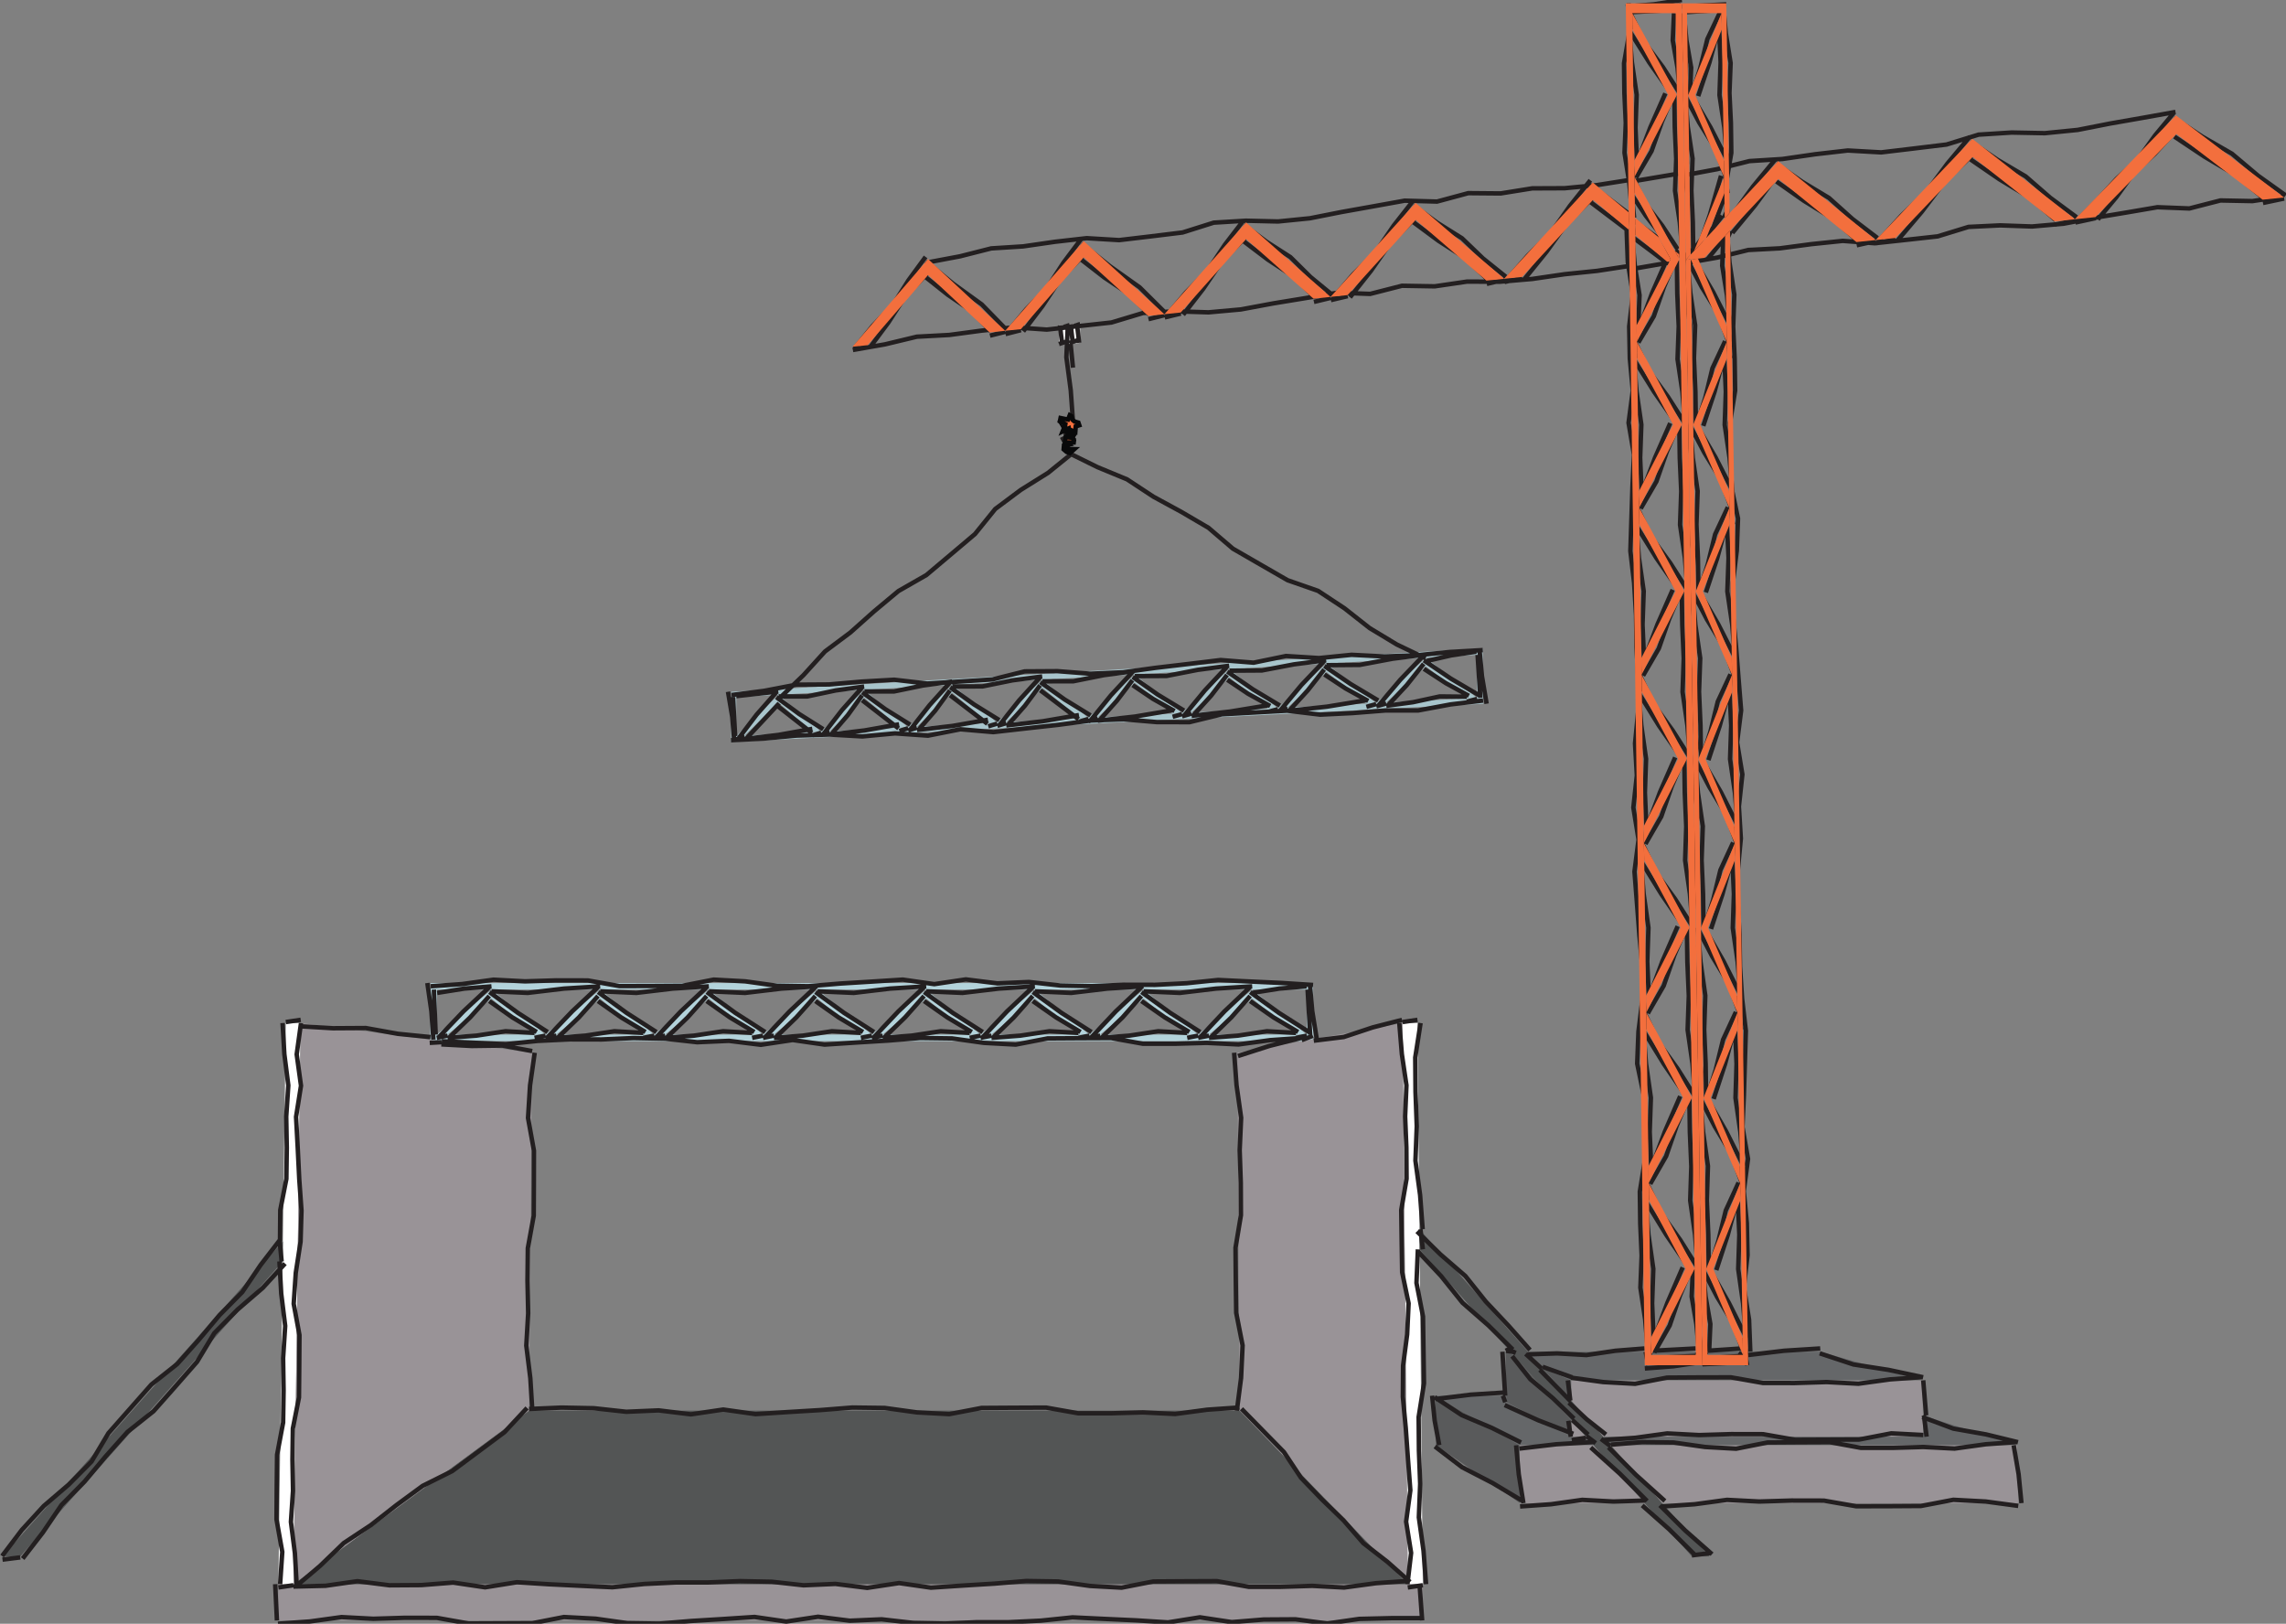 <?xml version="1.0" encoding="UTF-8"?>
<svg xmlns="http://www.w3.org/2000/svg" xmlns:xlink="http://www.w3.org/1999/xlink" width="128.34pt" height="91.16pt" viewBox="0 0 128.34 91.16" version="1.1">
<rect x="0" y="0" width="128.34" height="91.16" fill="#808080" stroke="none"/>
<defs>
<clipPath id="clip1">
  <path d="M 0 0 L 128.34 0 L 128.34 91.16 L 0 91.16 Z M 0 0 "/>
</clipPath>
<clipPath id="clip2">
  <path d="M 116 6 L 128.34 6 L 128.34 13 L 116 13 Z M 116 6 "/>
</clipPath>
</defs>
<g id="surface1">
<path style=" stroke:none;fill-rule:nonzero;fill:rgb(39.711%,40.388%,41.068%);fill-opacity:1;" d="M 92.344 76.645 L 98.148 76.645 L 98.133 75.887 L 102.191 75.887 L 107.918 77.496 L 88.203 77.496 L 86.586 76.785 L 85.789 75.887 L 92.332 75.887 L 92.344 76.645 "/>
<path style=" stroke:none;fill-rule:nonzero;fill:rgb(100%,100%,100%);fill-opacity:1;" d="M 78.742 57.438 L 79.578 57.438 L 79.688 69.012 L 79.699 70.141 L 79.879 88.938 L 79.035 88.938 L 78.742 57.438 "/>
<path style=" stroke:none;fill-rule:nonzero;fill:rgb(60.152%,57.77%,59.247%);fill-opacity:1;" d="M 79.898 90.973 L 15.605 90.973 L 15.629 88.938 L 79.879 88.938 L 79.898 90.973 "/>
<path style=" stroke:none;fill-rule:nonzero;fill:rgb(60.152%,57.77%,59.247%);fill-opacity:1;" d="M 79.035 88.938 L 69.59 79.195 L 69.469 59.102 L 73.09 58.449 L 73.742 58.332 L 78.742 57.438 L 79.035 88.938 "/>
<path style=" stroke:none;fill-rule:nonzero;fill:rgb(32.719%,33.446%,33.569%);fill-opacity:1;" d="M 69.59 79.195 L 79.035 88.938 L 16.477 88.938 L 29.703 79.195 L 69.59 79.195 "/>
<path style=" stroke:none;fill-rule:nonzero;fill:rgb(100%,100%,100%);fill-opacity:1;" d="M 16.477 88.938 L 15.629 88.938 L 15.871 70.82 L 15.883 69.691 L 16.047 57.438 L 16.883 57.438 L 16.477 88.938 "/>
<path style=" stroke:none;fill-rule:nonzero;fill:rgb(60.152%,57.77%,59.247%);fill-opacity:1;" d="M 16.477 88.938 L 16.883 57.438 L 24.148 58.367 L 24.801 58.449 L 29.867 59.102 L 29.703 79.195 L 16.477 88.938 "/>
<path style=" stroke:none;fill-rule:nonzero;fill:rgb(70.094%,82.545%,85.602%);fill-opacity:1;" d="M 24.148 58.367 L 24.18 55.188 L 73.719 55.188 L 73.742 58.332 L 73.09 58.449 L 24.801 58.449 Z M 60.547 58.082 L 73.371 58.082 L 73.355 55.555 L 24.543 55.555 L 24.52 58.082 L 60.547 58.082 "/>
<path style=" stroke:none;fill-rule:nonzero;fill:rgb(32.719%,33.446%,33.569%);fill-opacity:1;" d="M 0.141 87.379 L 15.883 69.691 L 15.871 70.82 L 1.137 87.379 L 0.141 87.379 "/>
<path style=" stroke:none;fill-rule:nonzero;fill:rgb(32.719%,33.446%,33.569%);fill-opacity:1;" d="M 95.977 87.379 L 94.98 87.379 L 92.336 84.391 L 89.449 81.137 L 89.027 80.66 L 88.23 79.762 L 84.965 76.074 L 84.797 75.887 L 79.699 70.141 L 79.688 69.012 L 85.789 75.887 L 86.586 76.785 L 88.219 78.629 L 90.02 80.66 L 90.441 81.137 L 93.328 84.391 L 95.977 87.379 "/>
<path style=" stroke:none;fill-rule:nonzero;fill:rgb(39.711%,40.388%,41.068%);fill-opacity:1;" d="M 97.852 76.066 L 95.859 76.066 L 95.859 75.887 L 97.773 75.887 L 97.852 76.066 "/>
<path style=" stroke:none;fill-rule:nonzero;fill:rgb(39.711%,40.388%,41.068%);fill-opacity:1;" d="M 84.531 75.887 L 84.797 75.887 L 84.965 76.074 Z M 84.531 75.887 "/>
<path style=" stroke:none;fill-rule:nonzero;fill:rgb(60.152%,57.77%,59.247%);fill-opacity:1;" d="M 107.98 80.66 L 90.02 80.66 L 88.219 78.629 L 88.203 77.496 L 107.918 77.496 L 107.953 79.465 L 107.98 80.66 "/>
<path style=" stroke:none;fill-rule:nonzero;fill:rgb(39.711%,40.388%,41.068%);fill-opacity:1;" d="M 90.02 80.66 L 107.98 80.66 L 107.953 79.465 L 113.238 81.137 L 90.441 81.137 L 90.02 80.66 "/>
<path style=" stroke:none;fill-rule:nonzero;fill:rgb(34.795%,35.359%,35.619%);fill-opacity:1;" d="M 88.203 77.496 L 88.219 78.629 L 86.586 76.785 Z M 88.203 77.496 "/>
<path style=" stroke:none;fill-rule:nonzero;fill:rgb(34.795%,35.359%,35.619%);fill-opacity:1;" d="M 84.531 75.887 L 84.965 76.074 L 88.23 79.762 L 88.242 80.66 L 84.562 78.723 L 84.559 78.355 L 84.531 75.887 "/>
<path style=" stroke:none;fill-rule:nonzero;fill:rgb(39.711%,40.388%,41.068%);fill-opacity:1;" d="M 84.562 78.723 L 88.242 80.66 L 89.027 80.66 L 89.449 81.137 L 85.301 81.137 L 80.586 78.355 L 84.559 78.355 L 84.562 78.723 "/>
<path style=" stroke:none;fill-rule:nonzero;fill:rgb(60.152%,57.77%,59.247%);fill-opacity:1;" d="M 89.027 80.66 L 88.242 80.66 L 88.23 79.762 L 89.027 80.66 "/>
<path style=" stroke:none;fill-rule:nonzero;fill:rgb(60.152%,57.77%,59.247%);fill-opacity:1;" d="M 113.309 84.391 L 93.328 84.391 L 90.441 81.137 L 113.238 81.137 L 113.309 84.391 "/>
<path style=" stroke:none;fill-rule:nonzero;fill:rgb(60.152%,57.77%,59.247%);fill-opacity:1;" d="M 92.336 84.391 L 85.34 84.391 L 85.301 81.137 L 89.449 81.137 L 92.336 84.391 "/>
<path style=" stroke:none;fill-rule:nonzero;fill:rgb(34.795%,35.359%,35.619%);fill-opacity:1;" d="M 85.34 84.391 L 80.613 81.129 L 80.586 78.355 L 85.301 81.137 L 85.34 84.391 "/>
<path style=" stroke:none;fill-rule:nonzero;fill:rgb(70.094%,82.545%,85.602%);fill-opacity:1;" d="M 58.102 55.555 L 61.16 58.082 L 60.547 58.082 L 58.102 56.062 L 55.664 58.082 L 55.051 58.082 L 58.102 55.555 "/>
<path style=" stroke:none;fill-rule:nonzero;fill:rgb(70.094%,82.545%,85.602%);fill-opacity:1;" d="M 73.371 58.082 L 72.758 58.082 L 70.305 56.062 L 67.875 58.082 L 67.266 58.082 L 70.301 55.555 L 73.371 58.082 "/>
<path style=" stroke:none;fill-rule:nonzero;fill:rgb(70.094%,82.545%,85.602%);fill-opacity:1;" d="M 52 55.555 L 55.051 58.082 L 54.441 58.082 L 52 56.062 L 49.555 58.082 L 48.945 58.082 L 52 55.555 "/>
<path style=" stroke:none;fill-rule:nonzero;fill:rgb(70.094%,82.545%,85.602%);fill-opacity:1;" d="M 64.203 55.555 L 67.266 58.082 L 66.652 58.082 L 64.203 56.062 L 61.77 58.082 L 61.16 58.082 L 64.203 55.555 "/>
<path style=" stroke:none;fill-rule:nonzero;fill:rgb(70.094%,82.545%,85.602%);fill-opacity:1;" d="M 36.73 58.082 L 36.117 58.082 L 33.691 56.062 L 31.238 58.082 L 30.625 58.082 L 33.695 55.555 L 36.73 58.082 "/>
<path style=" stroke:none;fill-rule:nonzero;fill:rgb(70.094%,82.545%,85.602%);fill-opacity:1;" d="M 27.594 55.555 L 30.625 58.082 L 30.012 58.082 L 27.59 56.062 L 25.129 58.082 L 24.52 58.082 L 27.594 55.555 "/>
<path style=" stroke:none;fill-rule:nonzero;fill:rgb(70.094%,82.545%,85.602%);fill-opacity:1;" d="M 45.898 55.555 L 48.945 58.082 L 48.332 58.082 L 45.895 56.062 L 43.449 58.082 L 42.836 58.082 L 45.898 55.555 "/>
<path style=" stroke:none;fill-rule:nonzero;fill:rgb(70.094%,82.545%,85.602%);fill-opacity:1;" d="M 39.797 55.555 L 42.836 58.082 L 42.227 58.082 L 39.793 56.062 L 37.344 58.082 L 36.73 58.082 L 39.797 55.555 "/>
<path style=" stroke:none;fill-rule:nonzero;fill:rgb(39.711%,40.388%,41.068%);fill-opacity:1;" d="M 95.207 76.066 L 92.699 76.066 L 92.789 75.887 L 95.203 75.887 L 95.207 76.066 "/>
<path style=" stroke:none;fill-rule:nonzero;fill:rgb(65.956%,77.034%,79.831%);fill-opacity:1;" d="M 69.016 37.559 L 71.738 39.758 L 71.191 39.785 L 69.02 38.027 L 66.887 40.004 L 66.355 40.035 L 69.016 37.559 "/>
<path style=" stroke:none;fill-rule:nonzero;fill:rgb(65.956%,77.034%,79.831%);fill-opacity:1;" d="M 82.926 39.18 L 82.352 39.211 L 80.055 37.41 L 77.82 39.441 L 77.258 39.473 L 80.051 36.93 L 82.926 39.18 "/>
<path style=" stroke:none;fill-rule:nonzero;fill:rgb(65.956%,77.034%,79.831%);fill-opacity:1;" d="M 63.703 37.863 L 66.355 40.035 L 65.824 40.062 L 63.707 38.324 L 61.625 40.277 L 61.102 40.305 L 63.703 37.863 "/>
<path style=" stroke:none;fill-rule:nonzero;fill:rgb(65.956%,77.034%,79.831%);fill-opacity:1;" d="M 74.465 37.25 L 77.258 39.473 L 76.699 39.5 L 74.469 37.723 L 72.285 39.727 L 71.738 39.758 L 74.465 37.25 "/>
<path style=" stroke:none;fill-rule:nonzero;fill:rgb(65.956%,77.034%,79.831%);fill-opacity:1;" d="M 50.98 40.828 L 50.484 40.852 L 48.527 39.172 L 46.578 41.055 L 46.098 41.078 L 48.527 38.727 L 50.98 40.828 "/>
<path style=" stroke:none;fill-rule:nonzero;fill:rgb(65.956%,77.034%,79.831%);fill-opacity:1;" d="M 43.707 39.004 L 46.098 41.078 L 45.613 41.102 L 43.703 39.441 L 41.801 41.301 L 41.328 41.324 L 43.707 39.004 "/>
<path style=" stroke:none;fill-rule:nonzero;fill:rgb(65.956%,77.034%,79.831%);fill-opacity:1;" d="M 58.52 38.156 L 61.102 40.305 L 60.586 40.332 L 58.523 38.613 L 56.488 40.543 L 55.98 40.57 L 58.52 38.156 "/>
<path style=" stroke:none;fill-rule:nonzero;fill:rgb(65.956%,77.034%,79.831%);fill-opacity:1;" d="M 53.465 38.445 L 55.98 40.57 L 55.473 40.594 L 53.465 38.898 L 51.477 40.801 L 50.98 40.828 L 53.465 38.445 "/>
<path style=" stroke:none;fill-rule:nonzero;fill:rgb(65.956%,77.034%,79.831%);fill-opacity:1;" d="M 41.047 41.656 L 41.059 38.836 L 83.238 36.398 L 83.273 39.512 Z M 71.191 39.785 L 71.738 39.758 L 72.285 39.727 L 76.699 39.5 L 77.258 39.473 L 77.82 39.441 L 82.352 39.211 L 82.926 39.18 L 82.898 36.766 L 80.051 36.93 L 74.465 37.25 L 69.016 37.559 L 63.703 37.863 L 58.52 38.156 L 53.465 38.445 L 48.527 38.727 L 43.707 39.004 L 41.34 39.137 L 41.328 41.324 L 41.801 41.301 L 45.613 41.102 L 46.098 41.078 L 46.578 41.055 L 50.484 40.852 L 50.98 40.828 L 51.477 40.801 L 55.473 40.594 L 55.98 40.57 L 56.488 40.543 L 60.586 40.332 L 61.102 40.305 L 61.625 40.277 L 65.824 40.062 L 66.355 40.035 L 66.887 40.004 L 71.191 39.785 "/>
<path style=" stroke:none;fill-rule:nonzero;fill:rgb(100%,100%,100%);fill-opacity:1;" d="M 60.645 19.246 L 60.051 19.305 L 60.047 18.195 L 60.641 18.133 L 60.645 19.246 "/>
<path style=" stroke:none;fill-rule:nonzero;fill:rgb(100%,100%,100%);fill-opacity:1;" d="M 59.453 18.258 L 60.047 18.195 L 60.051 19.305 L 59.453 19.367 L 59.453 18.258 "/>
<g clip-path="url(#clip1)" clip-rule="nonzero">
<path style="fill:none;stroke-width:2.5;stroke-linecap:butt;stroke-linejoin:miter;stroke:rgb(13.73%,12.16%,12.549%);stroke-opacity:1;stroke-miterlimit:10;" d="M 956.758 152.694 L 958.047 150.936 M 800.391 544.139 L 781.875 541.795 L 763.398 538.319 L 744.688 538.163 M 744.531 540.936 L 726.484 538.631 L 708.438 535.194 L 690.234 535.077 M 251.289 328.944 L 267.539 330.194 L 283.828 332.655 L 300.117 331.717 M 495.547 328.944 L 511.836 330.194 L 528.125 332.655 L 544.414 331.717 M 980.195 160.662 L 978.594 179.881 L 975.859 199.139 L 976.484 218.436 L 975.625 237.733 M 978.633 257.03 L 977.07 276.092 L 974.336 295.194 L 974.922 314.373 L 974.102 333.553 M 977.109 352.733 L 975.547 371.678 L 972.812 390.623 L 973.438 409.686 L 972.578 428.709 M 975.586 447.772 L 974.023 466.6 L 971.289 485.428 L 971.914 504.334 L 971.055 523.241 M 465.898 499.217 L 485.352 501.522 L 504.766 504.959 M 917.266 710.389 L 918.789 691.834 L 921.484 673.241 L 920.82 654.569 L 921.602 635.936 M 918.594 617.147 L 920.117 598.436 L 922.812 579.725 L 922.148 560.936 L 922.969 542.147 M 312.383 328.944 L 328.633 330.194 L 344.922 332.655 L 361.172 331.717 M 373.438 328.944 L 389.688 330.194 L 405.977 332.655 L 422.266 331.717 M 434.492 328.944 L 450.742 330.194 L 467.031 332.655 L 483.32 331.717 M 922.578 333.553 L 924.102 314.452 L 926.836 295.35 L 926.172 276.17 L 926.992 257.03 M 514.844 501.756 L 534.766 504.061 L 554.648 507.538 M 564.961 504.334 L 585.391 506.678 L 605.742 510.155 M 616.328 506.991 L 637.266 509.334 L 658.125 512.85 M 668.984 509.725 L 690.43 512.108 L 711.836 515.623 M 722.969 512.498 L 744.961 514.881 L 766.914 518.475 M 550.508 328.944 L 556.641 330.194 M 672.656 328.944 L 678.75 330.194 M 489.453 328.944 L 495.547 330.194 M 611.602 328.944 L 617.695 330.194 M 306.25 328.944 L 312.383 330.194 M 245.195 328.944 L 251.289 330.194 M 428.359 328.944 L 434.492 330.194 M 367.305 328.944 L 373.438 330.194 M 956.68 768.631 L 953.203 766.991 M 1165.156 786.678 L 1176.523 789.139 M 844.648 753.28 L 854.531 755.584 M 1053.32 775.038 L 1064.141 777.42 M 564.531 724.061 L 573.164 726.248 M 478.828 715.116 L 487.109 717.264 M 747.188 743.123 L 756.641 745.35 M 653.906 733.397 L 662.93 735.584 M 921.133 438.202 L 922.5 428.748 M 923.828 247.342 L 925.195 237.733 M 919.766 532.694 L 921.172 523.28 M 922.461 343.123 L 923.828 333.553 M 915.82 812.264 L 917.227 803.045 M 914.531 904.217 L 915.938 895.038 M 918.438 626.483 L 919.844 617.147 M 917.148 719.686 L 918.516 710.389 M 972.734 626.561 L 971.328 635.897 M 969.766 812.303 L 968.359 821.522 M 974.219 532.733 L 972.812 542.147 M 971.25 719.725 L 969.844 729.022 M 978.789 247.381 L 977.383 256.991 M 980.312 150.975 L 978.906 160.623 M 975.742 438.28 L 974.336 447.733 M 977.266 343.163 L 975.859 352.694 M 663.633 509.452 L 668.906 510.975 M 772.695 515.077 L 778.242 516.639 M 611.133 506.717 L 616.25 508.28 M 717.5 512.225 L 722.891 513.748 M 461.055 498.983 L 465.82 500.506 M 413.359 496.522 L 418.047 498.045 M 559.922 504.1 L 564.922 505.623 M 509.883 501.522 L 514.766 503.045 M 478.828 715.116 L 496.836 718.28 L 514.727 722.577 L 532.969 723.553 L 551.055 725.975 L 569.18 727.85 L 587.695 726.561 L 605.82 728.553 L 623.984 730.545 L 641.758 735.897 L 660.039 736.834 L 678.477 736.248 L 696.68 737.889 L 714.688 741.248 L 732.773 744.217 L 750.82 747.264 L 769.219 746.6 L 787.109 751.17 L 805.508 750.858 L 823.633 753.514 L 842.031 753.436 L 860.234 754.998 L 878.398 757.655 L 896.641 759.53 L 914.805 762.303 M 918.555 760.975 L 937.305 764.217 M 946.602 763.905 L 964.102 766.991 L 981.523 771.248 L 999.258 772.186 L 1016.875 774.53 L 1034.531 776.366 L 1052.539 775.038 L 1070.195 776.952 L 1087.852 778.905 L 1105.156 784.217 L 1122.93 785.077 L 1140.82 784.452 L 1158.555 786.014 L 1176.055 789.334 L 1193.633 792.264 L 1211.211 795.272 L 1229.141 794.569 L 1246.602 799.061 L 1264.57 798.709 L 1282.227 801.327 M 521.25 764.373 L 538.945 767.694 L 556.484 772.147 L 574.414 773.28 L 592.227 775.858 L 610.078 777.889 L 628.281 776.795 L 646.094 778.905 L 663.945 781.092 L 681.406 786.6 L 699.414 787.694 L 717.539 787.264 L 735.43 789.061 L 753.164 792.577 L 770.859 795.741 L 788.594 798.944 L 806.758 798.436 L 824.297 803.163 L 842.461 803.006 L 860.234 805.858 L 878.398 805.936 L 896.367 807.655 L 914.219 810.467 M 918.086 810.038 L 942.188 814.1 M 945.859 813.241 L 964.102 816.639 L 982.188 821.17 L 1000.703 822.342 L 1019.023 824.998 L 1037.383 827.108 L 1056.133 826.053 L 1074.492 828.241 L 1092.852 830.467 L 1110.82 836.014 L 1129.336 837.186 L 1148.047 836.834 L 1166.445 838.67 L 1184.727 842.264 L 1203.047 845.467 L 1221.367 848.748 M 600.234 657.186 L 616.172 649.334 L 632.734 642.498 L 647.578 632.733 L 663.164 624.256 L 678.438 615.311 L 692.148 603.592 L 707.5 594.725 L 722.891 585.858 L 740 579.881 L 754.844 570.077 L 768.945 558.983 L 784.219 549.764 L 800.352 542.03 M 438.242 520.194 L 451.094 532.577 L 463.164 545.858 L 477.422 556.522 L 490.703 568.358 L 504.375 579.764 L 520.078 588.748 L 533.711 600.233 L 547.344 611.756 L 558.75 625.858 L 573.086 636.561 L 588.398 646.131 L 602.305 657.381 M 602.461 673.944 L 601.133 692.498 L 598.672 711.053 L 599.531 729.647 M 602.383 705.194 L 601.055 718.553 M 952.031 154.569 L 927.891 153.28 M 923.32 154.569 L 906.992 153.28 L 890.625 150.858 L 874.258 151.795 L 857.891 151.248 M 847.969 154.569 L 845.312 153.28 M 1079.18 138.475 L 1061.25 137.225 L 1043.359 134.764 L 1025.508 135.702 L 1007.578 135.155 L 989.688 135.194 L 971.758 138.358 L 953.828 138.319 L 935.938 138.202 L 917.969 134.725 L 900 135.702 L 882.031 138.162 M 880.195 136.639 L 881.602 125.311 M 880.469 113.944 L 881.875 104.998 M 882.734 138.319 L 866.055 144.256 M 850.391 152.537 L 845.547 153.241 M 1134.883 67.733 L 1133.281 83.983 L 1130.508 100.194 M 1132.93 101.952 L 1114.961 106.327 L 1096.602 109.569 L 1079.258 116.053 M 853.398 65.858 L 870.82 67.108 L 888.32 69.569 L 905.82 68.631 L 923.359 69.178 M 933.281 65.858 L 951.445 67.108 L 969.57 69.569 L 987.695 68.631 L 1005.82 69.178 L 1023.984 69.139 L 1042.109 65.975 L 1060.312 66.014 L 1078.438 66.131 L 1096.641 69.608 L 1114.844 68.631 L 1133.086 66.17 M 854.414 69.178 L 837.969 79.022 L 820.82 87.889 L 805.586 99.53 M 845.586 129.881 L 825.703 128.631 L 805.859 126.17 M 804.023 128.045 L 805.43 114.178 L 808.008 100.311 M 1132.383 102.03 L 1114.844 100.78 L 1097.344 98.358 L 1079.805 99.256 L 1062.305 98.748 L 1044.805 98.748 L 1027.305 101.952 L 1009.766 101.873 L 992.266 101.756 L 974.688 98.28 L 957.188 99.256 L 939.609 101.756 L 922.031 101.991 L 904.414 100.545 M 894.492 102.03 L 873.75 100.78 L 853.008 98.358 M 851.172 100.194 L 852.656 83.944 L 855.273 67.694 M 853.945 101.795 L 837.578 109.959 L 820.625 117.147 L 805.391 127.225 M 689.023 534.569 L 703.438 524.569 L 718.555 515.506 M 712.031 511.952 L 717.422 513.475 M 688.906 537.342 L 676.484 524.061 L 664.805 509.881 M 670.117 510.194 L 679.922 521.014 L 688.906 532.694 M 689.062 529.92 L 700.703 522.108 L 713.125 515.233 M 799.375 540.858 L 814.531 530.623 L 830.391 521.288 M 823.594 517.694 L 829.297 519.256 M 799.297 543.67 L 786.172 529.998 L 773.867 515.506 M 779.414 515.819 L 789.766 526.952 L 799.297 538.905 M 799.414 536.092 L 811.68 528.084 L 824.648 520.975 M 635.898 531.561 L 649.922 521.678 L 664.727 512.694 M 658.32 509.178 L 663.594 510.702 M 635.781 534.295 L 623.633 521.17 L 612.305 507.186 M 617.5 507.498 L 627.031 518.202 L 635.781 529.725 M 635.898 526.952 L 647.305 519.256 L 659.414 512.42 M 743.516 537.694 L 758.281 527.577 L 773.75 518.358 M 767.109 514.764 L 772.617 516.327 M 743.398 540.467 L 730.625 526.991 L 718.672 512.655 M 724.102 512.967 L 734.141 523.944 L 743.438 535.741 M 743.555 532.928 L 755.508 525.038 L 768.164 518.084 M 778.281 515.35 L 793.32 517.381 L 808.32 520.623 L 823.477 520.467 M 828.867 545.741 L 814.727 543.67 L 800.625 540.428 M 484.062 522.928 L 497.148 513.397 L 511.016 504.764 M 504.922 501.248 L 509.844 502.772 M 483.984 525.623 L 472.734 512.967 L 462.266 499.491 M 467.07 499.725 L 475.938 510.077 L 483.984 521.209 M 484.062 518.475 L 504.492 502.655 M 435.859 520.194 L 448.633 510.78 L 462.188 502.225 M 456.25 498.748 L 461.016 500.272 M 435.781 522.889 L 424.766 510.389 L 414.609 497.03 M 419.297 497.303 L 437.422 516.756 M 435.859 515.78 L 455.781 500.155 M 411.562 520.233 L 412.734 498.358 M 831.094 519.842 L 829.531 543.944 M 412.266 495.038 L 411.094 509.139 L 408.711 523.241 M 830.547 547.616 L 831.992 532.03 L 834.609 516.522 M 832.656 518.319 L 814.375 516.131 L 796.172 512.733 L 777.812 512.733 L 759.492 511.288 L 741.172 510.389 L 722.656 512.616 L 704.336 511.6 L 685.977 510.584 L 667.812 506.17 L 649.414 506.209 L 630.898 507.772 L 612.539 507.108 L 594.258 504.686 L 575.938 502.655 L 557.695 500.584 L 539.18 502.186 L 520.977 498.592 L 502.5 499.881 L 484.141 498.163 L 465.664 499.217 L 447.227 498.631 L 428.828 496.952 L 410.391 496.014 M 410.664 521.405 L 428.945 523.748 L 447.109 527.225 L 465.43 527.342 L 483.711 528.944 L 502.031 529.998 L 520.547 527.85 L 538.867 528.983 L 557.188 530.155 L 575.312 534.686 L 593.672 534.803 L 612.188 533.358 L 630.547 534.178 L 648.789 536.678 L 667.07 538.827 L 685.312 541.053 L 703.789 539.569 L 721.992 543.319 L 740.469 542.147 L 758.789 543.983 L 777.227 543.045 L 795.664 543.748 L 814.023 545.584 L 832.461 546.639 M 584.062 528.631 L 597.773 518.866 L 612.227 509.998 M 605.938 506.444 L 611.055 508.006 M 583.945 531.366 L 572.109 518.358 L 561.094 504.53 M 566.133 504.842 L 575.43 515.428 L 583.945 526.834 M 584.062 524.061 L 605.508 507.85 M 533.438 525.741 L 546.875 516.092 L 561.016 507.342 M 554.805 503.827 L 559.844 505.35 M 533.359 528.475 L 521.836 515.663 L 511.094 501.991 M 516.016 502.264 L 525.078 512.694 L 533.32 523.983 M 533.438 521.248 L 554.375 505.233 M 601.289 671.522 L 600.508 670.038 M 599.375 668.28 L 598.008 666.873 M 598.203 661.952 L 599.609 663.358 M 597.734 663.905 L 599.023 662.303 M 602.969 673.788 L 603.711 672.225 M 603.008 674.53 L 604.102 673.241 M 600.742 671.288 L 599.57 670.116 M 598.398 672.616 L 596.992 673.631 M 598.281 673.358 L 597.148 674.647 M 598.281 674.061 L 597.539 675.623 M 599.961 676.366 L 600.742 677.85 M 600.508 676.561 L 601.68 677.772 M 602.852 675.233 L 604.258 674.256 M 596.211 666.327 L 597.5 663.788 M 597.734 669.53 L 598.984 666.483 M 599.922 664.1 L 601.172 662.498 M 603.086 666.053 L 601.68 664.686 M 601.914 664.842 L 603.281 666.248 M 601.406 666.795 L 602.695 664.256 M 599.883 669.725 L 601.172 666.639 M 606.25 720.975 L 600.43 719.1 M 594.688 727.225 L 600.547 729.1 M 596.367 717.928 L 595.078 729.022 M 600.312 720.35 L 594.492 718.475 M 602.344 718.553 L 601.055 729.647 M 600.664 727.811 L 606.484 729.686 M 604.57 730.272 L 605.859 719.139 M 798.711 221.522 L 797.266 240.741 L 794.648 259.998 L 795.391 279.295 L 794.688 298.592 L 794.531 317.889 L 797.539 337.264 M 730.586 328.905 L 712.695 324.413 L 695.039 318.748 M 168.594 335.428 L 186.875 334.334 L 205.352 334.452 L 223.398 331.209 L 241.68 329.373 M 158.633 337.264 L 159.648 319.764 L 161.875 302.264 L 160.703 284.764 L 161.016 267.264 L 160.781 249.764 L 157.344 232.264 L 157.188 214.686 M 958.203 765.584 L 968.867 778.788 M 949.727 200.077 L 943.047 184.022 L 937.383 167.42 L 928.75 152.303 M 926.289 153.553 L 926.484 151.209 M 953.906 150.975 L 952.617 152.733 M 953.867 152.772 L 952.383 168.241 L 949.727 183.709 L 950.43 199.217 M 940.82 766.131 L 934.141 750.389 L 928.477 734.061 L 919.805 719.295 M 944.453 766.952 L 940.742 771.131 M 941.836 771.717 L 933.203 784.92 L 923.516 797.577 L 916.797 811.834 M 916.172 802.186 L 924.023 790.428 L 932.891 779.217 M 929.648 777.459 L 937.422 765.819 M 936.289 766.913 L 936.758 764.998 M 935.625 765.584 L 927.539 747.147 L 920.508 728.163 M 925.273 145.155 L 923.906 152.733 M 942.383 909.725 L 943.945 891.756 L 946.641 873.827 L 945.977 855.819 L 946.797 837.811 L 947.031 819.842 L 944.141 801.795 L 944.453 783.748 L 944.844 765.702 M 944.57 765.702 L 946.094 747.459 L 948.828 729.256 L 948.164 711.014 L 948.984 692.811 L 949.219 674.53 L 946.328 656.288 L 946.68 638.084 L 947.07 619.881 L 950.82 601.756 L 950.117 583.514 L 947.93 565.233 L 947.93 546.991 L 949.688 528.788 L 951.055 510.584 L 952.5 492.381 L 950.195 474.061 L 953.164 455.858 L 951.211 437.577 L 952.266 419.334 L 950.547 401.053 L 950.469 382.811 L 951.523 364.53 L 951.758 346.288 L 952.93 328.006 L 955.039 309.764 L 954.453 291.522 L 953.906 273.241 L 953.047 254.959 L 956.172 236.756 L 953.789 218.397 L 955.508 200.155 L 955.859 181.834 L 953.828 163.475 L 956.68 145.155 M 956.211 198.514 L 963.984 183.553 L 972.852 168.983 L 978.594 153.084 M 976.055 152.03 L 977.969 150.741 M 947.383 765.975 L 948.945 747.459 L 951.68 728.983 L 951.016 710.389 L 951.836 691.795 L 952.109 673.241 M 969.414 782.108 L 970.977 764.139 L 973.672 746.209 L 973.047 728.202 L 973.867 710.272 L 974.141 692.303 L 971.25 674.256 L 971.602 656.327 L 971.992 638.397 L 975.742 620.506 L 975.078 602.577 L 972.891 584.608 L 972.891 566.639 L 974.648 548.67 L 976.055 530.702 L 977.5 512.772 L 975.234 494.803 L 978.203 476.834 L 976.25 458.827 L 977.344 440.858 L 975.625 422.85 L 975.547 404.842 L 976.602 386.873 L 976.875 368.905 L 978.047 350.897 L 980.156 332.928 L 979.609 314.92 L 979.062 296.952 L 978.242 278.905 L 981.367 260.975 L 978.984 242.928 L 980.703 224.92 L 981.094 206.912 L 979.062 188.866 L 981.953 170.819 L 982.656 152.772 M 979.531 152.694 L 980.898 145.116 M 1081.641 105.037 L 1080.117 116.952 M 1081.367 116.991 L 1079.727 136.678 M 843.477 152.733 L 845.039 128.045 M 843.75 128.045 L 845.078 124.373 M 436.953 523.397 L 413.359 520.78 M 800.625 22.225 L 799.18 41.014 L 796.562 59.725 L 797.305 78.514 L 796.602 97.264 L 796.445 116.053 L 799.453 134.92 L 799.18 153.67 L 798.906 172.498 L 795.234 191.327 L 796.016 210.194 M 798.828 210.233 L 797.461 221.483 M 787.109 339.022 L 770.664 334.803 L 754.414 329.413 L 737.578 327.342 M 737.07 330.077 L 730.781 327.655 M 241.25 326.131 L 247.93 326.522 M 247.773 325.272 L 264.805 324.373 L 282.031 324.608 L 298.789 321.522 M 157.031 214.686 L 158.125 203.397 M 156.875 203.436 L 157.891 185.311 L 160.117 167.225 L 158.945 149.139 L 159.219 131.014 L 158.945 112.928 L 155.547 94.842 L 155.352 76.717 L 155.234 58.592 L 158.477 40.35 L 157.266 22.186 M 790.352 24.061 L 772.461 22.772 L 754.609 20.35 L 736.758 21.288 L 718.906 20.741 L 701.055 20.741 L 683.164 23.944 L 665.312 23.866 L 647.5 23.748 L 629.688 20.272 L 611.875 21.248 L 594.023 23.748 L 576.172 24.022 L 558.281 22.538 L 540.43 21.444 L 522.617 20.272 L 504.766 22.85 L 486.875 20.155 L 469.023 22.381 L 451.133 21.6 L 433.281 23.592 L 415.391 23.944 L 397.5 23.202 L 379.609 23.202 L 361.719 22.342 L 343.828 20.506 L 325.938 21.327 L 308.086 22.186 L 290.195 23.319 L 272.344 20.467 L 254.414 23.123 L 236.523 21.717 L 218.633 21.6 L 200.664 23.905 L 182.734 21.327 L 164.766 20.897 M 703.008 357.85 L 682.695 356.6 L 662.383 354.178 L 642.031 355.077 M 642.031 357.85 L 621.719 356.6 L 601.367 354.178 L 581.016 355.077 M 581.016 357.85 L 560.703 356.6 L 540.352 354.178 L 520 355.077 M 898.828 103.787 L 904.023 99.842 M 903.047 99.022 L 918.438 83.592 L 934.688 68.944 M 931.914 66.483 L 946.094 52.381 L 961.172 39.061 M 951.172 39.061 L 936.992 53.123 L 921.953 66.444 M 883.672 115.194 L 871.875 126.6 L 859.141 137.303 L 848.945 150.233 M 946.562 763.905 L 949.297 765.428 M 949.414 764.217 L 953.32 765.858 M 956.641 779.334 L 950.703 771.131 M 949.766 771.991 L 948.789 769.061 M 947.852 769.959 L 945.977 766.092 M 969.805 777.928 L 971.641 781.717 M 972.578 780.858 L 985.273 796.248 L 997.109 812.42 M 916.133 789.334 L 917.539 779.53 M 947.461 579.725 L 945.938 598.397 L 943.203 616.991 L 943.867 635.741 L 943.047 654.452 L 942.773 673.163 M 916.211 792.381 L 914.688 809.1 L 912.031 825.819 L 912.734 842.577 L 911.953 859.334 L 911.758 876.092 L 914.688 892.967 L 914.375 909.764 M 970.117 789.139 L 968.633 803.045 M 948.828 673.163 L 950.352 654.491 L 953.086 635.897 L 952.422 617.186 L 953.242 598.436 L 953.516 579.725 M 485.156 526.17 L 469.18 523.983 L 453.242 520.623 L 437.109 520.623 M 924.727 68.905 L 909.336 84.334 L 893.086 98.983 M 851.016 152.069 L 848.359 153.123 M 849.336 153.944 L 835.664 167.459 L 821.094 180.194 L 809.062 195.194 L 795.898 209.217 M 966.953 790.35 L 957.578 778.475 M 915.977 803.006 L 917.422 789.373 M 953.203 199.256 L 951.641 218.436 L 948.906 237.616 L 949.531 256.834 L 948.711 276.092 L 948.438 295.311 M 951.719 295.35 L 950.195 314.413 L 947.461 333.436 L 948.125 352.538 L 947.305 371.639 L 947.031 390.741 M 950.312 390.78 L 948.75 409.725 L 946.055 428.592 L 946.68 447.577 L 945.859 466.561 L 945.586 485.545 M 948.867 485.584 L 947.344 504.373 L 944.609 523.123 L 945.273 541.952 L 944.453 560.819 L 944.18 579.686 M 946.055 673.241 L 944.531 691.639 L 941.797 709.959 L 942.461 728.397 L 941.641 746.873 L 941.406 765.311 M 925.156 152.772 L 923.633 170.741 L 920.938 188.67 L 921.641 206.678 L 920.859 224.647 L 920.625 242.616 L 923.555 260.663 L 923.203 278.631 L 922.852 296.561 L 919.141 314.452 L 919.844 332.42 L 922.07 350.389 L 922.109 368.358 L 920.391 386.366 L 919.023 404.295 L 917.617 422.264 L 919.922 440.272 L 916.992 458.202 L 918.945 476.248 L 917.93 494.217 L 919.688 512.225 L 919.766 530.233 L 918.75 548.241 L 918.516 566.248 L 917.422 584.256 L 915.312 602.225 L 915.898 620.272 L 916.484 638.241 L 917.344 656.288 L 914.297 674.217 L 916.68 692.264 L 915 710.311 L 914.648 728.319 L 916.719 746.405 L 913.867 764.452 L 913.203 782.538 M 916.328 782.577 L 914.922 792.381 M 971.094 729.061 L 969.57 745.741 L 966.875 762.42 L 967.539 779.139 M 950.234 579.647 L 951.797 560.858 L 954.531 542.108 L 953.867 523.28 L 954.688 504.452 L 954.961 485.584 M 418.086 496.756 L 437.109 499.022 L 456.055 502.42 M 534.531 528.983 L 518.164 526.756 L 501.836 523.397 L 485.312 523.397 M 520 357.85 L 499.688 356.6 L 479.336 354.178 L 458.984 355.077 M 336.953 357.85 L 316.641 356.6 L 296.289 354.178 L 275.938 355.077 M 275.938 357.85 L 260.703 356.6 L 245.43 354.178 M 795.508 220.272 L 808.672 207.381 L 822.656 195.272 L 834.141 180.897 L 846.758 167.498 L 858.984 153.709 M 856.523 151.522 L 865.43 143.358 M 864.492 142.537 L 881.758 124.959 M 880.82 124.1 L 890.781 114.803 L 901.602 106.248 M 895.859 101.444 L 890.703 105.35 M 891.641 106.209 L 882.734 114.334 M 996.953 822.381 L 984.258 806.991 L 972.461 790.78 M 969.766 793.319 L 967.891 789.491 M 951.68 485.506 L 953.242 466.6 L 955.977 447.733 L 955.312 428.748 L 956.133 409.764 L 956.406 390.78 M 585.117 531.834 L 568.359 529.647 L 551.602 526.248 L 534.688 526.209 M 458.984 357.85 L 438.672 356.6 L 418.32 354.178 L 397.969 355.077 M 397.969 357.85 L 377.656 356.6 L 357.305 354.178 L 336.953 355.077 M 944.688 766.092 L 943.359 768.748 M 944.648 768.748 L 943.086 786.639 L 940.391 804.491 L 941.055 822.42 L 940.234 840.35 L 940 858.319 M 943.281 858.358 L 941.797 873.631 L 939.102 888.905 L 939.805 904.217 M 972.578 635.936 L 971.016 654.491 L 968.281 673.084 L 968.906 691.756 L 968.086 710.389 M 953.125 390.741 L 954.688 371.678 L 957.383 352.694 L 956.758 333.592 L 957.578 314.491 L 957.852 295.35 M 636.953 534.803 L 619.766 532.577 L 602.617 529.139 L 585.273 529.1 M 914.648 894.998 L 916.172 876.678 L 918.867 858.358 L 918.203 839.92 L 918.984 821.561 M 916.289 779.53 L 917.773 762.733 L 920.469 745.897 L 919.766 729.022 M 974.062 542.147 L 972.5 560.858 L 969.766 579.569 L 970.43 598.358 L 969.57 617.147 M 954.57 295.311 L 956.133 276.131 L 958.867 256.952 L 958.242 237.733 L 959.062 218.514 L 959.336 199.256 M 690.078 537.85 L 672.461 535.545 L 654.883 532.108 L 637.109 532.03 M 556.641 328.944 L 572.891 330.194 L 589.18 332.655 L 605.469 331.717 M 617.695 328.944 L 633.984 330.194 L 650.234 332.655 L 666.523 331.717 M 919.922 523.241 L 921.445 504.413 L 924.141 485.584 L 923.477 466.678 L 924.297 447.772 M 921.25 428.709 L 922.773 409.764 L 925.469 390.78 L 924.805 371.756 L 925.625 352.733 M 956.055 199.217 L 957.539 183.748 L 960.234 168.28 L 959.531 152.733 M 923.438 143.319 L 939.609 144.569 L 955.82 147.03 M 844.766 122.772 L 863.75 114.178 L 883.281 106.639 M 790.352 20.389 L 798.789 21.639 M 791.641 23.475 L 778.945 34.764 L 765.43 45.233 L 754.297 58.045 L 742.109 69.842 L 730.352 82.03 L 720.82 96.405 L 696.992 120.702 M 692.852 320.584 L 694.219 302.342 L 696.797 284.1 L 695.977 265.897 L 696.602 247.616 L 696.68 229.373 L 693.633 211.092 L 693.789 192.811 L 694.023 174.569 L 697.617 156.287 L 696.758 137.967 L 694.375 119.608 M 795.781 339.061 L 787.422 337.811 M 785.586 337.225 L 787.031 319.764 L 789.609 302.303 L 788.867 284.803 L 789.57 267.342 L 789.688 249.842 L 786.68 232.303 L 786.914 214.842 L 787.188 197.342 L 790.82 179.881 L 790 162.42 L 787.695 144.881 L 787.578 127.381 L 789.219 109.92 L 790.469 92.381 L 791.797 74.92 L 789.414 57.342 L 792.227 39.803 L 790.156 22.225 M 156.289 20.389 L 164.766 21.639 M 165.82 20.741 L 179.727 32.538 L 192.969 45.311 L 208.203 55.389 L 222.578 66.639 L 237.266 77.42 L 253.867 85.702 L 268.516 96.6 L 283.203 107.537 L 295.898 121.17 M 166.562 22.186 L 165.547 39.686 L 163.32 57.186 L 164.492 74.647 L 164.18 92.147 L 164.414 109.647 L 167.852 127.069 L 168.008 144.569 L 168.125 162.069 L 164.883 179.608 L 166.055 197.069 L 168.75 214.53 L 169.258 231.991 L 168.008 249.53 L 167.148 267.069 L 166.211 284.569 L 168.984 302.069 L 166.562 319.686 L 168.984 337.225 M 298.867 119.608 L 297.734 137.889 L 295.469 156.17 L 296.523 174.334 L 296.133 192.616 L 296.328 210.858 L 299.648 229.1 L 299.727 247.381 L 299.766 265.623 L 296.445 283.944 L 297.578 302.264 L 300.195 320.584 M 168.828 339.061 L 160.469 337.811 M 695.898 121.444 L 677.812 120.194 L 659.727 117.772 L 641.641 118.67 L 623.516 118.162 L 605.391 118.162 L 587.305 121.366 L 569.18 121.287 L 551.055 121.17 L 532.93 117.694 L 514.805 118.67 L 496.68 121.17 L 478.516 121.405 L 460.391 119.959 L 442.305 118.866 L 424.18 117.694 L 406.055 120.272 L 387.891 117.577 L 369.766 119.803 L 351.602 119.022 L 333.438 121.014 L 315.234 121.366 L 297.031 120.584 M 154.492 22.225 L 155.469 1.873 M 156.055 0.037 L 173.867 1.288 L 191.719 3.748 L 209.57 2.811 L 227.422 3.358 L 245.273 3.319 L 263.125 0.155 L 298.828 0.311 L 316.602 3.788 L 334.414 2.85 L 352.227 0.35 L 370.039 0.077 L 387.891 1.561 L 405.742 2.655 L 423.594 3.827 L 441.406 1.248 L 459.258 3.944 L 477.109 1.717 L 494.961 2.498 L 512.812 0.467 L 530.664 0.116 L 548.555 0.897 L 566.406 0.897 L 584.297 1.756 L 602.148 3.592 L 620.039 2.733 L 637.93 1.913 L 655.742 0.78 L 673.633 3.631 L 691.523 0.936 L 709.414 2.381 L 727.305 2.498 L 745.195 0.155 L 763.086 2.733 L 781.055 3.163 L 798.984 3.163 M 796.953 22.186 L 798.438 1.873 M 579.844 354.647 L 595.938 342.967 L 612.773 332.225 M 605.469 328.944 L 611.602 330.194 M 579.844 357.459 L 565.391 343.827 L 551.719 329.334 M 557.812 329.373 L 569.18 340.428 L 579.805 352.42 M 579.844 349.569 L 592.891 340.428 L 606.641 332.225 M 701.875 354.608 L 718.008 342.967 L 734.922 332.225 M 727.578 328.944 L 733.711 330.194 M 701.836 357.459 L 687.461 343.827 L 673.828 329.334 M 679.922 329.373 L 691.289 340.428 L 701.875 352.42 M 701.875 349.569 L 714.961 340.428 L 728.789 332.225 M 518.828 354.647 L 534.883 342.967 L 551.719 332.225 M 544.414 328.944 L 550.508 330.194 M 518.828 357.459 L 504.375 343.827 L 490.664 329.334 M 496.719 329.373 L 508.125 340.428 L 518.789 352.42 M 518.828 349.569 L 531.836 340.428 L 545.586 332.225 M 640.859 354.647 L 656.992 342.967 L 673.828 332.225 M 666.523 328.944 L 672.656 330.194 M 640.859 357.459 L 626.445 343.827 L 612.773 329.334 M 618.867 329.373 L 630.234 340.428 L 640.82 352.42 M 640.859 349.569 L 653.945 340.428 L 667.734 332.225 M 678.75 328.944 L 695.039 330.194 L 711.289 332.655 L 727.578 331.717 M 733.555 357.85 L 718.281 356.6 L 703.008 354.178 M 335.781 354.647 L 351.758 342.967 L 368.516 332.225 M 361.172 328.944 L 367.305 330.194 M 335.781 357.459 L 321.25 343.827 L 307.422 329.334 M 313.516 329.373 L 325 340.428 L 335.742 352.42 M 335.742 349.569 L 348.711 340.428 L 362.383 332.225 M 274.766 354.647 L 290.742 342.967 L 307.461 332.225 M 300.117 328.944 L 306.25 330.194 M 274.766 357.459 L 260.195 343.827 L 246.367 329.334 M 252.461 329.373 L 263.945 340.428 L 274.727 352.42 M 274.727 349.569 L 287.656 340.428 L 301.328 332.225 M 243.594 356.053 L 244.609 330.78 M 735.547 330.78 L 734.102 356.053 M 243.32 327.928 L 242.188 343.827 L 239.922 359.725 M 735.352 359.686 L 736.719 343.983 L 739.258 328.28 M 730.898 328.905 L 713.086 327.655 L 695.273 325.233 L 677.422 326.131 L 659.57 325.623 L 641.68 325.623 L 623.828 328.827 L 605.977 328.748 L 588.125 328.631 L 570.234 325.155 L 552.344 326.131 L 534.492 328.631 L 516.602 328.866 L 498.711 327.42 L 480.82 326.327 L 462.93 325.155 L 445.039 327.733 L 427.148 325.038 L 409.258 327.264 L 391.406 326.483 L 373.477 328.475 L 355.625 328.827 L 337.695 328.045 L 319.766 328.084 L 301.875 327.225 L 283.945 325.389 L 248.008 327.03 M 241.797 357.889 L 259.453 359.139 L 277.07 361.6 L 294.727 360.663 L 312.344 361.209 L 330.039 361.17 L 347.734 358.006 L 365.391 358.045 L 383.047 358.163 L 400.703 361.639 L 418.398 360.663 L 436.094 358.202 L 453.75 357.928 L 471.445 359.413 L 489.141 360.506 L 506.836 361.639 L 524.531 359.1 L 542.227 361.756 L 559.961 359.53 L 577.656 360.311 L 595.312 358.319 L 613.047 357.967 L 630.742 358.748 L 648.438 358.709 L 666.172 359.608 L 683.867 361.444 L 701.641 360.584 L 719.414 359.764 L 737.188 358.631 M 457.812 354.647 L 473.867 342.967 L 490.664 332.225 M 483.32 328.944 L 489.453 330.194 M 457.812 357.459 L 443.32 343.827 L 429.57 329.334 M 435.664 329.373 L 447.07 340.428 L 457.773 352.42 M 457.812 349.569 L 470.781 340.428 L 484.531 332.225 M 396.797 354.647 L 412.812 342.967 L 429.57 332.225 M 422.266 328.944 L 428.359 330.194 M 396.797 357.459 L 382.266 343.827 L 368.516 329.334 M 374.609 329.373 L 386.055 340.428 L 396.758 352.42 M 396.758 349.569 L 409.766 340.428 L 423.477 332.225 M 157.461 215.897 L 146.328 201.444 L 136.055 186.248 L 123.242 173.28 L 111.562 159.373 L 99.492 145.819 L 85 134.334 L 72.969 120.702 L 60.898 107.03 L 51.406 91.092 L 38.555 78.123 L 24.57 66.131 L 12.227 52.655 L 1.172 38.045 M 1.406 36.014 L 11.367 37.264 M 12.734 36.6 L 24.062 51.248 L 34.492 66.639 L 47.422 79.764 L 59.258 93.905 L 71.562 107.694 L 86.211 119.334 L 98.438 133.162 L 110.625 147.069 L 120.312 163.162 L 133.359 176.366 L 147.5 188.553 L 160.039 202.225 M 959.766 39.647 L 949.805 38.397 M 997.148 819.686 L 1011.602 809.647 L 1026.836 800.467 L 1040 788.67 L 1054.062 777.967 M 1042.383 773.905 L 1053.164 776.288 M 997.305 809.725 L 1012.695 798.905 L 1028.789 788.983 L 1042.812 776.444 M 1220.469 845.389 L 1236.406 834.881 L 1253.047 825.311 L 1267.656 813.006 L 1283.203 801.913 M 1270.469 797.655 L 1282.344 800.155 M 1220.273 848.084 L 1209.883 835.584 L 1200.312 822.225 L 1188.32 811.209 L 1177.344 799.178 L 1165.977 787.498 M 1177.773 788.436 L 1188.164 800.936 L 1197.773 814.295 L 1209.805 825.35 L 1220.781 837.381 M 1220.742 834.92 L 1237.656 823.631 L 1255.273 813.28 L 1270.859 800.233 M 893.047 807.733 L 914.023 791.952 M 916.797 787.967 L 930.898 777.889 M 939.062 769.452 L 942.461 768.28 M 936.172 762.811 L 937.305 764.217 M 892.852 810.389 L 881.406 796.053 L 870.742 780.897 L 857.617 767.967 L 845.547 754.1 M 855.82 754.881 L 868.164 770.155 L 879.688 786.209 L 893.672 800.038 M 893.164 797.967 L 914.141 782.108 M 916.953 778.163 L 935.625 764.178 M 1106.172 832.225 L 1121.328 821.952 L 1137.227 812.577 L 1151.094 800.545 L 1165.859 789.647 M 1153.711 785.467 L 1165 787.928 M 1105.977 834.92 L 1093.398 819.881 L 1081.602 804.022 L 1067.383 790.428 L 1054.18 775.819 M 1065.391 776.717 L 1078.945 792.733 L 1091.68 809.569 L 1106.836 824.1 M 1106.367 822.03 L 1122.461 810.975 L 1139.336 800.819 L 1154.102 788.045 M 607.188 774.881 L 623.125 762.147 L 639.844 750.272 L 654.336 735.897 M 644.766 732.42 L 653.75 734.647 M 607.031 777.459 L 596.992 764.061 L 587.812 749.881 L 576.094 737.889 L 565.43 724.92 M 574.492 725.584 L 585.312 739.842 L 595.234 754.881 L 607.734 767.694 M 607.188 765.741 L 620.078 755.741 L 633.789 746.6 L 645.234 734.959 M 519.805 764.842 L 535.078 752.342 L 551.172 740.702 L 564.961 726.561 M 555.781 723.163 L 564.375 725.311 M 519.648 767.381 L 510.039 754.256 L 501.289 740.389 L 489.961 728.67 L 479.727 715.975 M 488.438 716.639 L 498.789 730.584 L 508.281 745.311 L 520.352 757.85 M 519.805 755.897 L 532.148 746.092 L 545.352 737.108 L 556.25 725.663 M 793.555 796.288 L 806.758 786.639 L 820.781 777.85 L 832.617 766.483 L 845.43 756.209 M 834.688 752.225 L 844.531 754.53 M 793.398 798.905 L 782.422 784.92 L 772.305 770.077 L 759.648 757.498 L 748.086 743.944 M 757.93 744.686 L 769.727 759.608 L 780.664 775.311 L 794.141 788.788 M 793.633 786.756 L 807.656 776.366 L 822.5 766.834 L 835.117 754.764 M 698.359 785.35 L 711.016 775.897 L 724.453 767.264 L 735.742 756.092 L 747.969 746.053 M 737.656 742.108 L 747.07 744.373 M 698.203 787.928 L 687.695 774.256 L 678.047 759.764 L 665.898 747.459 L 654.805 734.217 M 664.258 734.92 L 675.547 749.491 L 685.977 764.881 L 698.906 778.006 M 698.398 776.014 L 711.836 765.819 L 726.094 756.483 L 738.086 744.647 M 946.875 391.6 L 939.922 375.155 L 934.023 358.163 L 925.117 342.694 M 922.305 352.694 L 923.711 343.123 M 950.117 391.639 L 940.469 406.834 L 929.805 421.522 L 922.109 437.811 M 921.445 427.889 L 932.812 409.491 L 945.156 391.639 M 941.875 391.6 L 933.32 371.991 L 925.82 351.834 M 925.039 160.584 L 926.445 150.936 M 952.969 200.116 L 943.281 215.545 L 932.578 230.428 L 924.805 246.912 M 924.141 236.873 L 935.547 218.241 L 948.008 200.116 M 944.688 200.077 L 936.094 180.194 L 928.516 159.803 M 945.43 486.366 L 938.516 470.077 L 932.656 453.163 L 923.789 437.811 M 920.977 447.694 L 922.383 438.241 M 948.672 486.405 L 939.062 501.522 L 928.438 516.092 L 920.781 532.264 M 920.117 522.42 L 931.406 504.139 L 943.75 486.444 M 940.469 486.366 L 931.953 466.913 L 924.492 446.873 M 948.281 296.17 L 941.328 279.608 L 935.391 262.498 L 926.484 246.952 M 923.672 256.991 L 925.078 247.342 M 951.523 296.209 L 941.875 311.522 L 931.172 326.327 L 923.438 342.694 M 922.812 332.694 L 934.18 314.178 L 946.562 296.209 M 943.281 296.17 L 934.727 276.405 L 927.188 256.17 M 923.945 237.733 L 925.469 218.475 L 928.203 199.256 L 927.539 179.959 L 928.32 160.662 M 916.992 728.983 L 918.398 719.725 M 939.805 859.178 L 933.008 843.241 L 927.227 826.795 L 918.477 811.834 M 915.703 821.483 L 917.07 812.264 M 943.047 859.217 L 933.594 873.905 L 923.086 888.006 L 915.508 903.788 M 914.883 894.139 L 926.016 876.405 L 938.203 859.217 M 934.961 859.178 L 926.562 840.194 L 919.18 820.663 M 940.742 906.053 L 916.367 904.803 M 926.992 149.1 L 952.07 150.389 M 912.734 907.889 L 928.477 909.178 L 944.219 911.6 M 944.023 580.506 L 937.148 564.295 L 931.289 547.538 L 922.461 532.303 M 919.648 542.108 L 921.055 532.694 M 947.227 580.545 L 937.695 595.545 L 927.07 609.998 L 919.453 626.053 M 918.789 616.288 L 930.039 598.163 L 942.344 580.584 M 939.062 580.506 L 930.586 561.17 L 923.125 541.288 M 942.617 674.022 L 935.742 657.928 L 929.922 641.248 L 921.133 626.092 M 918.32 635.858 L 919.727 626.522 M 945.859 674.061 L 936.328 688.944 L 925.742 703.319 L 918.125 719.256 M 917.5 709.53 L 928.711 691.522 L 940.938 674.1 M 937.695 674.022 L 929.219 654.803 L 921.797 635.038 M 952.344 672.498 L 957.422 688.475 L 961.406 704.92 L 968.516 720.077 M 971.367 710.428 L 969.961 719.725 M 948.984 672.459 L 956.875 657.42 L 965.859 642.85 L 971.797 626.913 M 972.422 636.639 L 963.164 654.764 L 952.812 672.459 M 956.25 672.498 L 962.578 691.6 L 967.812 711.131 M 949.492 857.655 L 954.57 873.397 L 958.516 889.608 L 965.586 904.569 M 968.438 895.077 L 967.031 904.217 M 946.133 857.616 L 953.984 842.772 L 962.93 828.397 L 968.789 812.655 M 969.453 822.264 L 960.273 840.155 L 950 857.577 M 953.398 857.655 L 959.688 876.483 L 964.883 895.741 M 953.75 579.022 L 958.867 595.077 L 962.891 611.6 L 970.039 626.873 M 972.891 617.186 L 971.484 626.522 M 950.391 578.983 L 958.32 563.827 L 967.344 549.139 L 973.281 533.084 M 973.945 542.85 L 964.648 561.131 L 954.258 578.944 M 957.695 579.022 L 964.062 598.202 L 969.336 617.85 M 952.812 770.077 L 960.039 791.288 L 966.211 812.967 M 969.922 803.084 L 968.516 812.303 M 947.578 765.272 L 955.43 750.389 L 964.414 735.897 L 970.273 720.077 M 970.938 729.764 L 961.719 747.772 L 951.406 765.311 M 959.688 777.381 L 968.594 802.85 M 969.609 821.561 L 968.086 839.881 L 965.352 858.202 L 965.977 876.6 L 965.156 894.998 M 945.312 904.217 L 946.797 888.944 L 949.453 873.67 L 948.75 858.358 M 958.086 294.647 L 963.242 311.053 L 967.344 327.889 L 974.57 343.475 M 977.422 333.592 L 975.977 343.163 M 954.727 294.608 L 962.734 279.139 L 971.836 264.1 L 977.812 247.733 M 978.477 257.733 L 969.102 276.405 L 958.633 294.608 M 962.07 294.647 L 968.477 314.256 L 973.828 334.256 M 959.57 198.553 L 964.766 215.077 L 968.867 231.991 L 976.055 247.694 M 978.945 237.772 L 977.5 247.381 M 980.039 161.366 L 970.625 180.155 L 960.117 198.514 M 963.555 198.553 L 970 218.28 L 975.352 238.436 M 958.594 149.1 L 978.516 150.389 M 966.484 906.053 L 947.109 904.803 M 945.977 858.319 L 947.539 840.428 L 950.234 822.577 L 949.57 804.608 L 950.391 786.678 L 950.664 768.709 M 981.484 146.991 L 955.82 145.702 M 944.219 907.889 L 969.18 909.178 M 967.344 909.725 L 968.906 892.967 L 971.602 876.209 L 970.938 859.373 L 971.758 842.616 L 971.992 825.78 L 969.062 808.866 L 969.414 792.03 M 955.195 484.881 L 960.312 501.053 L 964.375 517.694 L 971.523 533.045 M 974.375 523.319 L 972.969 532.733 M 951.836 484.842 L 959.805 469.569 L 968.828 454.764 L 974.766 438.631 M 975.43 448.475 L 966.133 466.873 L 955.703 484.803 M 959.141 484.881 L 965.508 504.217 L 970.82 523.983 M 956.641 390.077 L 961.797 406.366 L 965.859 423.123 L 973.008 438.592 M 975.898 428.788 L 974.453 438.241 M 953.281 390.038 L 961.25 374.686 L 970.312 359.764 L 976.289 343.514 M 976.953 353.436 L 967.617 371.952 L 957.188 390.038 M 960.586 390.077 L 966.992 409.53 L 972.344 429.452 M 1079.688 138.397 L 1060.273 142.537 L 1040.508 145.584 L 1021.641 151.834 M 882.422 103.162 L 890.273 104.412 M 900.195 103.162 L 918.125 104.412 L 936.016 106.873 L 953.984 105.936 L 971.914 106.483 L 989.844 106.444 L 1007.852 103.28 L 1025.781 103.358 L 1043.75 103.436 L 1061.797 106.912 L 1079.805 105.975 M 1021.914 154.569 L 1001.641 153.28 L 981.328 150.858 M 977.734 154.569 L 958.594 153.28 " transform="matrix(0.1,0,0,-0.1,0,91.16)"/>
</g>
<path style=" stroke:none;fill-rule:nonzero;fill:rgb(95.071%,43.616%,24.187%);fill-opacity:1;" d="M 95.582 76.645 L 92.344 76.645 L 92.332 75.887 L 91.449 12.906 L 91.438 11.922 L 91.273 0.188 L 94.422 0.188 L 94.641 14.59 Z M 91.883 18.258 L 91.898 19.188 L 91.91 20.117 L 92.016 27.57 L 92.039 29.445 L 92.148 36.945 L 92.16 37.887 L 92.176 38.832 L 92.281 46.387 L 92.293 47.336 L 92.309 48.285 L 92.414 55.891 L 92.426 56.848 L 92.441 57.805 L 92.551 65.461 L 92.562 66.422 L 92.578 67.383 L 92.684 75.098 L 92.699 76.066 L 95.207 76.066 L 95.203 75.887 L 95.137 71.234 L 94.992 61.625 L 94.848 52.082 L 94.707 42.605 L 94.562 33.191 L 94.426 23.84 L 94.285 14.625 L 94.281 14.289 L 94.145 5.328 L 94.074 0.738 L 91.637 0.738 L 91.648 1.656 L 91.754 9.008 L 91.766 9.934 L 91.777 10.855 L 91.797 12.223 L 91.812 13.207 L 91.883 18.258 "/>
<path style=" stroke:none;fill-rule:nonzero;fill:rgb(95.071%,43.616%,24.187%);fill-opacity:1;" d="M 98.148 76.645 L 95.582 76.645 L 94.641 14.59 L 94.922 14.559 L 95.062 23.84 L 95.207 33.191 L 95.352 42.605 L 95.496 52.082 L 95.641 61.625 L 95.789 71.234 L 95.859 75.887 L 95.859 76.066 L 97.852 76.066 L 97.836 75.098 L 97.711 67.383 L 97.68 65.461 L 97.559 57.805 L 97.527 55.891 L 97.406 48.285 L 97.375 46.387 L 97.254 38.832 L 97.238 37.887 L 97.227 36.945 L 97.105 29.445 L 97.074 27.57 L 96.957 20.117 L 96.926 18.258 L 96.848 13.242 L 97.125 12.949 L 98.133 75.887 L 98.148 76.645 "/>
<path style=" stroke:none;fill-rule:nonzero;fill:rgb(95.071%,43.616%,24.187%);fill-opacity:1;" d="M 96.941 19.188 L 96.957 20.117 L 95.453 23.84 L 97.074 27.57 L 97.09 28.508 L 95.062 23.84 L 96.941 19.188 "/>
<path style=" stroke:none;fill-rule:nonzero;fill:rgb(95.071%,43.616%,24.187%);fill-opacity:1;" d="M 95.207 33.191 L 97.09 28.508 L 97.105 29.445 L 95.598 33.191 L 97.227 36.945 L 97.238 37.887 L 95.207 33.191 "/>
<path style=" stroke:none;fill-rule:nonzero;fill:rgb(95.071%,43.616%,24.187%);fill-opacity:1;" d="M 96.941 19.188 L 94.926 14.559 L 95.328 14.52 L 96.926 18.258 L 96.941 19.188 "/>
<path style=" stroke:none;fill-rule:nonzero;fill:rgb(95.071%,43.616%,24.187%);fill-opacity:1;" d="M 97.543 56.848 L 97.559 57.805 L 96.035 61.625 L 97.68 65.461 L 97.695 66.422 L 95.641 61.625 L 97.543 56.848 "/>
<path style=" stroke:none;fill-rule:nonzero;fill:rgb(95.071%,43.616%,24.187%);fill-opacity:1;" d="M 95.789 71.234 L 97.695 66.422 L 97.711 67.383 L 96.184 71.234 L 97.836 75.098 L 97.852 76.066 L 97.773 75.887 L 95.789 71.234 "/>
<path style=" stroke:none;fill-rule:nonzero;fill:rgb(95.071%,43.616%,24.187%);fill-opacity:1;" d="M 94.422 0.188 L 96.918 0.188 L 97.109 11.953 L 96.828 12.25 L 96.809 10.855 L 96.793 9.934 L 96.781 9.008 L 96.664 1.656 L 96.648 0.738 L 94.711 0.738 L 94.781 5.328 L 94.918 14.289 L 94.641 14.59 L 94.422 0.188 "/>
<path style=" stroke:none;fill-rule:nonzero;fill:rgb(95.071%,43.616%,24.187%);fill-opacity:1;" d="M 96.648 0.738 L 96.664 1.656 L 95.168 5.328 L 96.781 9.008 L 96.793 9.934 L 94.781 5.328 L 96.648 0.738 "/>
<path style=" stroke:none;fill-rule:nonzero;fill:rgb(95.071%,43.616%,24.187%);fill-opacity:1;" d="M 95.109 14.086 L 96.793 9.934 L 96.809 10.855 L 95.797 13.352 L 95.109 14.086 "/>
<path style=" stroke:none;fill-rule:nonzero;fill:rgb(95.071%,43.616%,24.187%);fill-opacity:1;" d="M 95.352 42.605 L 97.238 37.887 L 97.254 38.832 L 95.742 42.605 L 97.375 46.387 L 97.391 47.336 L 95.352 42.605 "/>
<path style=" stroke:none;fill-rule:nonzero;fill:rgb(95.071%,43.616%,24.187%);fill-opacity:1;" d="M 95.496 52.082 L 97.391 47.336 L 97.406 48.285 L 95.891 52.082 L 97.527 55.891 L 97.543 56.848 L 95.496 52.082 "/>
<path style=" stroke:none;fill-rule:nonzero;fill:rgb(95.071%,43.616%,24.187%);fill-opacity:1;" d="M 91.797 12.223 L 93.125 13.324 L 93.793 14.551 L 93.727 14.684 L 93.598 14.695 L 91.812 13.207 L 91.797 12.223 "/>
<path style=" stroke:none;fill-rule:nonzero;fill:rgb(95.071%,43.616%,24.187%);fill-opacity:1;" d="M 93.125 13.324 L 91.777 10.855 L 91.766 9.934 L 94.023 14.074 L 94.285 14.551 L 91.898 19.188 L 91.883 18.258 L 93.727 14.684 L 93.793 14.551 L 93.125 13.324 "/>
<path style=" stroke:none;fill-rule:nonzero;fill:rgb(95.071%,43.616%,24.187%);fill-opacity:1;" d="M 92.426 56.848 L 92.414 55.891 L 94.352 52.082 L 92.309 48.285 L 92.293 47.336 L 94.848 52.082 L 92.426 56.848 "/>
<path style=" stroke:none;fill-rule:nonzero;fill:rgb(95.071%,43.616%,24.187%);fill-opacity:1;" d="M 92.699 76.066 L 92.684 75.098 L 94.633 71.234 L 92.578 67.383 L 92.562 66.422 L 95.137 71.234 L 92.789 75.887 L 92.699 76.066 "/>
<path style=" stroke:none;fill-rule:nonzero;fill:rgb(95.071%,43.616%,24.187%);fill-opacity:1;" d="M 94.707 42.605 L 92.293 47.336 L 92.281 46.387 L 94.211 42.605 L 92.176 38.832 L 92.16 37.887 L 94.707 42.605 "/>
<path style=" stroke:none;fill-rule:nonzero;fill:rgb(95.071%,43.616%,24.187%);fill-opacity:1;" d="M 94.992 61.625 L 92.562 66.422 L 92.551 65.461 L 94.492 61.625 L 92.441 57.805 L 92.426 56.848 L 94.992 61.625 "/>
<path style=" stroke:none;fill-rule:nonzero;fill:rgb(95.071%,43.616%,24.187%);fill-opacity:1;" d="M 91.766 9.934 L 91.754 9.008 L 93.656 5.328 L 91.648 1.656 L 91.637 0.738 L 94.145 5.328 L 91.766 9.934 "/>
<path style=" stroke:none;fill-rule:nonzero;fill:rgb(95.071%,43.616%,24.187%);fill-opacity:1;" d="M 94.023 14.074 L 94.281 14.289 L 94.285 14.551 Z M 94.023 14.074 "/>
<path style=" stroke:none;fill-rule:nonzero;fill:rgb(95.071%,43.616%,24.187%);fill-opacity:1;" d="M 94.562 33.191 L 92.16 37.887 L 92.148 36.945 L 94.066 33.191 L 92.039 29.445 L 92.027 28.508 L 94.562 33.191 "/>
<path style=" stroke:none;fill-rule:nonzero;fill:rgb(95.071%,43.616%,24.187%);fill-opacity:1;" d="M 94.426 23.84 L 92.027 28.508 L 92.016 27.57 L 93.93 23.84 L 91.91 20.117 L 91.898 19.188 L 94.426 23.84 "/>
<path style=" stroke:none;fill-rule:nonzero;fill:rgb(95.071%,43.616%,24.187%);fill-opacity:1;" d="M 60.191 24.262 L 60.082 24.418 L 60.008 24.051 L 59.66 24.219 L 59.805 23.859 L 59.812 23.805 L 59.504 23.652 L 59.543 23.469 L 59.961 23.555 L 60.059 23.309 L 60.156 23.363 L 60.215 23.57 L 60.332 23.668 L 60.543 23.727 L 60.594 23.875 L 60.395 23.938 L 60.371 24.246 L 60.078 24.129 L 60.191 24.262 "/>
<path style="fill:none;stroke-width:2.5;stroke-linecap:butt;stroke-linejoin:miter;stroke:rgb(3.519%,3.833%,4.123%);stroke-opacity:1;stroke-miterlimit:10;" d="M 601.914 668.983 L 600.82 667.42 L 600.078 671.092 L 596.602 669.413 L 598.047 673.006 L 598.125 673.553 L 595.039 675.077 L 595.43 676.913 L 599.609 676.053 L 600.586 678.514 L 601.562 677.967 L 602.148 675.897 L 603.32 674.92 L 605.43 674.334 L 605.938 672.85 L 603.945 672.225 L 603.711 669.139 L 600.781 670.311 Z M 601.914 668.983 " transform="matrix(0.1,0,0,-0.1,0,91.16)"/>
<path style=" stroke:none;fill-rule:nonzero;fill:rgb(95.071%,43.616%,24.187%);fill-opacity:1;" d="M 60.082 24.293 L 60.027 24.242 L 60.281 24.438 L 60.203 24.555 L 60.297 24.719 L 60.281 24.84 L 60.051 24.836 L 60.027 24.918 L 59.852 25.098 L 60.031 25.207 L 60.316 25.215 L 60.066 25.438 L 59.883 25.371 L 59.715 25.227 L 59.734 25 L 60.023 24.949 L 59.895 24.832 L 59.789 24.793 L 59.828 24.539 L 60.062 24.562 L 59.824 24.16 L 60 24.305 L 60.082 24.293 "/>
<path style="fill:none;stroke-width:2.5;stroke-linecap:butt;stroke-linejoin:miter;stroke:rgb(3.519%,3.833%,4.123%);stroke-opacity:1;stroke-miterlimit:10;" d="M 600.82 668.67 L 600.273 669.178 L 602.812 667.225 L 602.031 666.053 L 602.969 664.413 L 602.812 663.202 L 600.508 663.241 L 600.273 662.42 L 598.516 660.623 L 600.312 659.53 L 603.164 659.452 L 600.664 657.225 L 598.828 657.889 L 597.148 659.334 L 597.344 661.6 L 600.234 662.108 L 598.945 663.28 L 597.891 663.67 L 598.281 666.209 L 600.625 665.975 L 598.242 669.998 L 600 668.553 Z M 600.82 668.67 " transform="matrix(0.1,0,0,-0.1,0,91.16)"/>
<path style=" stroke:none;fill-rule:nonzero;fill:rgb(95.071%,43.616%,24.187%);fill-opacity:1;" d="M 99.828 9.047 L 105.312 13.477 L 104.223 13.59 L 99.848 10.047 L 97.125 12.949 L 96.848 13.242 L 95.688 14.477 L 95.328 14.52 L 94.926 14.559 L 94.641 14.59 L 94.918 14.289 L 95.109 14.086 L 96.828 12.25 L 97.109 11.953 L 99.828 9.047 "/>
<g clip-path="url(#clip2)" clip-rule="nonzero">
<path style=" stroke:none;fill-rule:nonzero;fill:rgb(95.071%,43.616%,24.187%);fill-opacity:1;" d="M 122.16 6.477 L 128.23 11.086 L 127.027 11.211 L 122.188 7.523 L 117.645 12.188 L 116.496 12.309 L 122.16 6.477 "/>
</g>
<path style=" stroke:none;fill-rule:nonzero;fill:rgb(95.071%,43.616%,24.187%);fill-opacity:1;" d="M 89.422 10.246 L 91.438 11.922 L 91.449 12.906 L 89.434 11.223 L 85.449 15.547 L 84.445 15.652 L 89.422 10.246 "/>
<path style=" stroke:none;fill-rule:nonzero;fill:rgb(95.071%,43.616%,24.187%);fill-opacity:1;" d="M 110.73 7.793 L 116.496 12.309 L 115.352 12.43 L 110.75 8.812 L 106.41 13.359 L 105.312 13.477 L 110.73 7.793 "/>
<path style=" stroke:none;fill-rule:nonzero;fill:rgb(95.071%,43.616%,24.187%);fill-opacity:1;" d="M 60.84 13.535 L 65.371 17.641 L 64.457 17.734 L 60.844 14.449 L 57.312 18.48 L 56.434 18.57 L 60.84 13.535 "/>
<path style=" stroke:none;fill-rule:nonzero;fill:rgb(95.071%,43.616%,24.187%);fill-opacity:1;" d="M 52.105 14.543 L 56.434 18.57 L 55.559 18.664 L 52.105 15.438 L 48.707 19.379 L 47.863 19.465 L 52.105 14.543 "/>
<path style=" stroke:none;fill-rule:nonzero;fill:rgb(95.071%,43.616%,24.187%);fill-opacity:1;" d="M 79.473 11.391 L 84.445 15.652 L 83.449 15.754 L 79.484 12.344 L 75.656 16.566 L 74.699 16.668 L 79.473 11.391 "/>
<path style=" stroke:none;fill-rule:nonzero;fill:rgb(95.071%,43.616%,24.187%);fill-opacity:1;" d="M 69.957 12.488 L 74.699 16.668 L 73.746 16.77 L 69.961 13.422 L 66.289 17.543 L 65.371 17.641 L 69.957 12.488 "/>
</g>
</svg>
